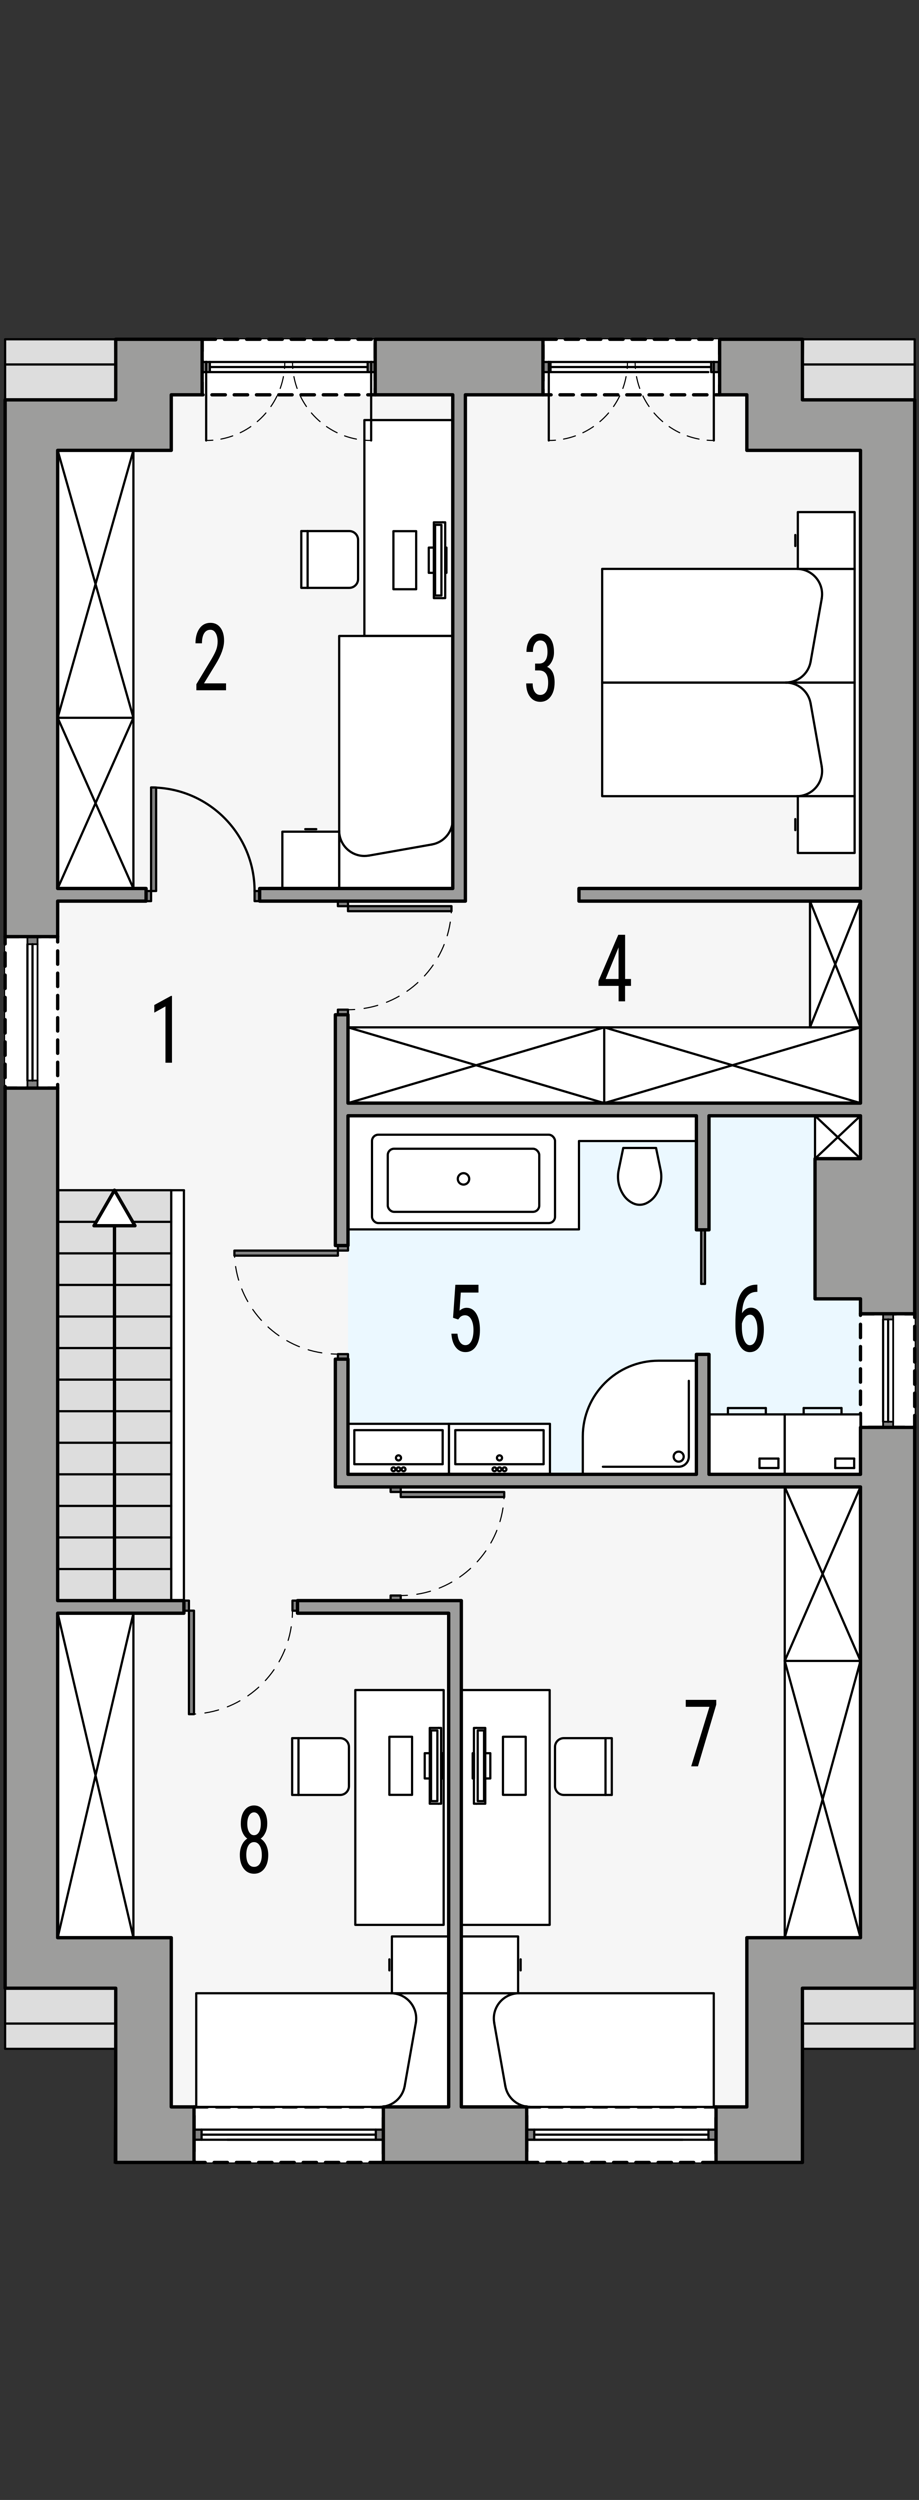 <?xml version="1.0" encoding="UTF-8"?><svg id="a" xmlns="http://www.w3.org/2000/svg" viewBox="0 0 206.38 561.26"><rect x="0" y="0" width="206.38" height="561.26" fill="#333333" stroke="none"/><g><rect x="1.15" y="76.17" width="204.26" height="383.81" fill="#ddd" stroke="#000" stroke-linecap="round" stroke-linejoin="round" stroke-width=".5"/><polygon points="180.2 89.77 180.33 76.17 162.4 76.17 43.79 76.17 25.9 76.17 25.99 89.77 1.15 89.87 1.15 446.37 25.99 446.37 25.77 485.49 180.2 485.49 180.2 446.37 205.41 446.37 205.41 89.78 180.2 89.77" fill="#f6f6f6" stroke="#000" stroke-miterlimit="10" stroke-width=".5"/><rect x="78.15" y="250.5" width="115.09" height="80.5" fill="#ebf8ff"/><rect x="12.95" y="267.22" width="25.51" height="92.13" fill="#ddd" stroke="#000" stroke-linecap="round" stroke-linejoin="round" stroke-width=".5"/><rect x="45.39" y="76.17" width="38.87" height="12.47" fill="#fff" stroke="#000" stroke-dasharray="0 0 3 2" stroke-linecap="round" stroke-linejoin="round" stroke-width=".75"/><rect x="121.93" y="76.17" width="39.68" height="12.47" fill="#fff" stroke="#000" stroke-dasharray="0 0 3 2" stroke-linecap="round" stroke-linejoin="round" stroke-width=".75"/><rect x="118.28" y="473.02" width="42.52" height="12.47" fill="#fff" stroke="#000" stroke-dasharray="0 0 3 2" stroke-linecap="round" stroke-linejoin="round" stroke-width=".75"/><rect x="43.57" y="473.02" width="42.52" height="12.47" fill="#fff" stroke="#000" stroke-dasharray="0 0 3 2" stroke-linecap="round" stroke-linejoin="round" stroke-width=".75"/><rect x="1.15" y="210.28" width="11.8" height="34.02" fill="#fff" stroke="#000" stroke-dasharray="0 0 3 2" stroke-linecap="round" stroke-linejoin="round" stroke-width=".75"/><rect x="193.24" y="294.95" width="12.17" height="25.51" fill="#fff" stroke="#000" stroke-dasharray="0 0 3 2" stroke-linecap="round" stroke-linejoin="round" stroke-width=".75"/><polygon points="156.39 250.5 130.02 250.5 129.36 250.5 78.15 250.5 78.15 276.01 130.02 276.01 130.02 256.17 156.39 256.17 156.39 250.5" fill="#fff" stroke="#000" stroke-linecap="round" stroke-linejoin="round" stroke-width=".5"/><rect x="12.95" y="362.18" width="17.01" height="72.85" fill="#fff" stroke="#000" stroke-linecap="round" stroke-linejoin="round" stroke-width=".5"/><rect x="176.23" y="333.83" width="17.01" height="101.2" fill="#fff" stroke="#000" stroke-linecap="round" stroke-linejoin="round" stroke-width=".5"/><rect x="183.03" y="250.5" width="10.2" height="9.64" fill="#fff" stroke="#000" stroke-linecap="round" stroke-linejoin="round" stroke-width=".5"/><rect x="78.15" y="230.65" width="115.09" height="17.01" fill="#fff" stroke="#000" stroke-linecap="round" stroke-linejoin="round" stroke-width=".5"/><rect x="181.9" y="202.31" width="11.34" height="28.35" fill="#fff" stroke="#000" stroke-linecap="round" stroke-linejoin="round" stroke-width=".5"/><rect x="12.95" y="101.11" width="17.01" height="98.36" fill="#fff" stroke="#000" stroke-linecap="round" stroke-linejoin="round" stroke-width=".5"/><rect x="38.46" y="267.22" width="2.83" height="92.13" fill="#fff"/><rect x="83.54" y="254.75" width="41.1" height="19.84" rx="1.42" ry="1.42" fill="none" stroke="#000" stroke-linecap="round" stroke-linejoin="round" stroke-width=".5"/><rect x="87.08" y="257.9" width="34.02" height="14.17" rx="1.42" ry="1.42" fill="none" stroke="#000" stroke-linecap="round" stroke-linejoin="round" stroke-width=".5"/><path d="m102.81,264.67c0-.7.57-1.28,1.28-1.28s1.28.57,1.28,1.28-.57,1.28-1.28,1.28-1.28-.57-1.28-1.28h0Z" fill="none" stroke="#000" stroke-linecap="round" stroke-linejoin="round" stroke-width=".5"/><rect x="79.79" y="379.43" width="19.84" height="52.72" fill="#fff" stroke="#000" stroke-linecap="round" stroke-linejoin="round" stroke-width=".5"/><rect x="103.6" y="379.43" width="19.84" height="52.72" fill="#fff" stroke="#000" stroke-linecap="round" stroke-linejoin="round" stroke-width=".5"/><rect x="81.83" y="94.31" width="19.84" height="48.47" fill="#fff" stroke="#000" stroke-linecap="round" stroke-linejoin="round" stroke-width=".5"/><polyline points="86.09 478.12 86.09 480.39 84.39 480.39 84.39 478.12 86.09 478.12" fill="#848484" stroke="#000" stroke-linecap="round" stroke-linejoin="round" stroke-width=".5"/><polyline points="45.27 478.12 45.27 480.39 43.57 480.39 43.57 478.12 45.27 478.12" fill="#848484" stroke="#000" stroke-linecap="round" stroke-linejoin="round" stroke-width=".5"/><line x1="84.39" y1="478.12" x2="45.27" y2="478.12" fill="#fff" stroke="#000" stroke-linecap="round" stroke-linejoin="round" stroke-width=".5"/><line x1="84.39" y1="479.25" x2="45.27" y2="479.25" fill="#fff" stroke="#000" stroke-linecap="round" stroke-linejoin="round" stroke-width=".5"/><line x1="84.39" y1="480.39" x2="45.27" y2="480.39" fill="#fff" stroke="#000" stroke-linecap="round" stroke-linejoin="round" stroke-width=".5"/><polyline points="84.26 81.27 84.26 83.54 82.56 83.54 82.56 81.27 84.26 81.27" fill="#848484" stroke="#000" stroke-linecap="round" stroke-linejoin="round" stroke-width=".5"/><polyline points="47.13 81.27 47.13 83.54 45.43 83.54 45.43 81.27 47.13 81.27" fill="#848484" stroke="#000" stroke-linecap="round" stroke-linejoin="round" stroke-width=".5"/><line x1="82.56" y1="81.27" x2="47.13" y2="81.27" fill="#fff" stroke="#000" stroke-linecap="round" stroke-linejoin="round" stroke-width=".5"/><line x1="82.56" y1="82.4" x2="47.13" y2="82.4" fill="#fff" stroke="#000" stroke-linecap="round" stroke-linejoin="round" stroke-width=".5"/><line x1="82.56" y1="83.54" x2="47.13" y2="83.54" fill="#fff" stroke="#000" stroke-linecap="round" stroke-linejoin="round" stroke-width=".5"/><polyline points="121.93 81.27 121.93 83.54 123.63 83.54 123.63 81.27 121.93 81.27" fill="#848484" stroke="#000" stroke-linecap="round" stroke-linejoin="round" stroke-width=".5"/><polyline points="159.7 81.27 159.7 83.54 161.4 83.54 161.4 81.27 159.7 81.27" fill="#848484" stroke="#000" stroke-linecap="round" stroke-linejoin="round" stroke-width=".5"/><line x1="123.63" y1="81.27" x2="159.7" y2="81.27" fill="#fff" stroke="#000" stroke-linecap="round" stroke-linejoin="round" stroke-width=".5"/><line x1="123.63" y1="82.4" x2="159.7" y2="82.4" fill="#fff" stroke="#000" stroke-linecap="round" stroke-linejoin="round" stroke-width=".5"/><line x1="123.63" y1="83.54" x2="159.06" y2="83.54" fill="#fff" stroke="#000" stroke-linecap="round" stroke-linejoin="round" stroke-width=".5"/><polyline points="135.23 153.24 135.23 178.75 191.92 178.75 191.92 153.24 135.23 153.24" fill="#fff" stroke="#000" stroke-linecap="round" stroke-linejoin="round" stroke-width=".5"/><line x1="182.04" y1="157.92" x2="184.54" y2="172.09" fill="#fff" stroke="#000" stroke-linecap="round" stroke-linejoin="round" stroke-width=".5"/><path d="m182.04,157.92c-.48-2.71-2.83-4.68-5.58-4.68" fill="#fff" stroke="#000" stroke-linecap="round" stroke-linejoin="round" stroke-width=".5"/><path d="m178.95,178.75c3.13,0,5.67-2.54,5.67-5.67,0-.33-.03-.66-.09-.98" fill="#fff" stroke="#000" stroke-linecap="round" stroke-linejoin="round" stroke-width=".5"/><line x1="178.6" y1="186.37" x2="178.6" y2="183.89" fill="#fff" stroke="#000" stroke-linecap="round" stroke-linejoin="round" stroke-width=".5"/><polyline points="179.17 178.75 191.92 178.75 191.92 191.5 179.17 191.5 179.17 178.75" fill="#fff" stroke="#000" stroke-linecap="round" stroke-linejoin="round" stroke-width=".5"/><polyline points="135.23 153.24 135.23 127.72 191.92 127.72 191.92 153.24 135.23 153.24" fill="#fff" stroke="#000" stroke-linecap="round" stroke-linejoin="round" stroke-width=".5"/><line x1="182.04" y1="148.55" x2="184.54" y2="134.38" fill="#fff" stroke="#000" stroke-linecap="round" stroke-linejoin="round" stroke-width=".5"/><path d="m182.04,148.55c-.48,2.71-2.83,4.68-5.58,4.68" fill="#fff" stroke="#000" stroke-linecap="round" stroke-linejoin="round" stroke-width=".5"/><path d="m178.95,127.72c.33,0,.66.03.98.09,3.08.54,5.14,3.48,4.6,6.57" fill="#fff" stroke="#000" stroke-linecap="round" stroke-linejoin="round" stroke-width=".5"/><line x1="178.6" y1="120.11" x2="178.6" y2="122.59" fill="#fff" stroke="#000" stroke-linecap="round" stroke-linejoin="round" stroke-width=".5"/><polyline points="179.17 127.72 191.92 127.72 191.92 114.97 179.17 114.97 179.17 127.72" fill="#fff" stroke="#000" stroke-linecap="round" stroke-linejoin="round" stroke-width=".5"/><path d="m156.39,331v-25.51h-8.5c-9.39,0-17.01,7.61-17.01,17.01v8.5h25.51Z" fill="#fff" stroke="#000" stroke-linecap="round" stroke-linejoin="round" stroke-width=".5"/><path d="m154.69,310.01v17.02c0,1.25-1.02,2.27-2.27,2.27h-17.02" fill="#fff" stroke="#000" stroke-linecap="round" stroke-linejoin="round" stroke-width=".5"/><path d="m151.28,327.03c0-.63.51-1.13,1.13-1.13s1.13.51,1.13,1.13-.51,1.13-1.13,1.13-1.13-.51-1.13-1.13h0Z" fill="#fff" stroke="#000" stroke-linecap="round" stroke-linejoin="round" stroke-width=".5"/><path d="m147.33,257.73l1.02,4.93c.42,2.01-.01,4.1-1.19,5.78-.53.75-1.25,1.34-2.08,1.73-.91.42-1.96.42-2.87,0-.83-.39-1.55-.98-2.08-1.73-1.18-1.68-1.61-3.77-1.19-5.78l1.02-4.93h7.37" fill="#fff" stroke="#000" stroke-linecap="round" stroke-linejoin="round" stroke-width=".5"/><polyline points="78.15 331 78.15 319.66 100.83 319.66 100.83 331 78.15 331" fill="#fff" stroke="#000" stroke-linecap="round" stroke-linejoin="round" stroke-width=".5"/><rect x="79.57" y="321.08" width="19.84" height="7.65" fill="#fff" stroke="#000" stroke-linecap="round" stroke-linejoin="round" stroke-width=".5"/><path d="m88.92,327.31c0-.31.25-.57.57-.57s.57.25.57.57-.25.57-.57.57-.57-.25-.57-.57h0Z" fill="#fff" stroke="#000" stroke-linecap="round" stroke-linejoin="round" stroke-width=".5"/><path d="m89.06,329.87c0-.23.19-.43.43-.43s.43.19.43.43-.19.43-.43.43-.43-.19-.43-.43h0Z" fill="#fff" stroke="#000" stroke-linecap="round" stroke-linejoin="round" stroke-width=".5"/><path d="m90.2,329.87c0-.23.19-.43.43-.43s.43.19.43.43-.19.43-.43.43-.43-.19-.43-.43h0Z" fill="#fff" stroke="#000" stroke-linecap="round" stroke-linejoin="round" stroke-width=".5"/><path d="m87.93,329.87c0-.23.19-.43.43-.43s.43.19.43.43-.19.43-.43.43-.43-.19-.43-.43h0Z" fill="#fff" stroke="#000" stroke-linecap="round" stroke-linejoin="round" stroke-width=".5"/><polyline points="100.83 331 100.83 319.66 123.5 319.66 123.5 331 100.83 331" fill="#fff" stroke="#000" stroke-linecap="round" stroke-linejoin="round" stroke-width=".5"/><rect x="102.24" y="321.08" width="19.84" height="7.65" fill="#fff" stroke="#000" stroke-linecap="round" stroke-linejoin="round" stroke-width=".5"/><path d="m111.6,327.31c0-.31.25-.57.57-.57s.57.25.57.57-.25.57-.57.57-.57-.25-.57-.57h0Z" fill="#fff" stroke="#000" stroke-linecap="round" stroke-linejoin="round" stroke-width=".5"/><path d="m111.74,329.87c0-.23.19-.43.43-.43s.43.19.43.43-.19.43-.43.43-.43-.19-.43-.43h0Z" fill="#fff" stroke="#000" stroke-linecap="round" stroke-linejoin="round" stroke-width=".5"/><path d="m112.87,329.87c0-.23.19-.43.43-.43s.43.19.43.43-.19.43-.43.43-.43-.19-.43-.43h0Z" fill="#fff" stroke="#000" stroke-linecap="round" stroke-linejoin="round" stroke-width=".5"/><path d="m110.61,329.87c0-.23.19-.43.43-.43s.43.19.43.43-.19.43-.43.43-.43-.19-.43-.43h0Z" fill="#fff" stroke="#000" stroke-linecap="round" stroke-linejoin="round" stroke-width=".5"/><line x1="163.47" y1="316.12" x2="171.98" y2="316.12" fill="#fff" stroke="#000" stroke-linecap="round" stroke-linejoin="round" stroke-width=".5"/><line x1="163.47" y1="317.54" x2="163.47" y2="316.12" fill="#fff" stroke="#000" stroke-linecap="round" stroke-linejoin="round" stroke-width=".5"/><line x1="171.98" y1="316.12" x2="171.98" y2="317.54" fill="#fff" stroke="#000" stroke-linecap="round" stroke-linejoin="round" stroke-width=".5"/><rect x="159.22" y="317.54" width="17.01" height="13.46" fill="#fff" stroke="#000" stroke-linecap="round" stroke-linejoin="round" stroke-width=".5"/><line x1="170.56" y1="327.46" x2="174.81" y2="327.46" fill="#fff" stroke="#000" stroke-linecap="round" stroke-linejoin="round" stroke-width=".5"/><line x1="170.56" y1="329.58" x2="170.56" y2="327.46" fill="#fff" stroke="#000" stroke-linecap="round" stroke-linejoin="round" stroke-width=".5"/><line x1="174.81" y1="327.46" x2="174.81" y2="329.58" fill="#fff" stroke="#000" stroke-linecap="round" stroke-linejoin="round" stroke-width=".5"/><line x1="174.81" y1="329.58" x2="170.56" y2="329.58" fill="#fff" stroke="#000" stroke-linecap="round" stroke-linejoin="round" stroke-width=".5"/><line x1="180.48" y1="316.12" x2="188.98" y2="316.12" fill="#fff" stroke="#000" stroke-linecap="round" stroke-linejoin="round" stroke-width=".5"/><line x1="180.48" y1="317.54" x2="180.48" y2="316.12" fill="#fff" stroke="#000" stroke-linecap="round" stroke-linejoin="round" stroke-width=".5"/><line x1="188.98" y1="316.12" x2="188.98" y2="317.54" fill="#fff" stroke="#000" stroke-linecap="round" stroke-linejoin="round" stroke-width=".5"/><rect x="176.23" y="317.54" width="17.01" height="13.46" fill="#fff" stroke="#000" stroke-linecap="round" stroke-linejoin="round" stroke-width=".5"/><line x1="187.57" y1="327.46" x2="191.82" y2="327.46" fill="#fff" stroke="#000" stroke-linecap="round" stroke-linejoin="round" stroke-width=".5"/><line x1="187.57" y1="329.58" x2="187.57" y2="327.46" fill="#fff" stroke="#000" stroke-linecap="round" stroke-linejoin="round" stroke-width=".5"/><line x1="191.82" y1="327.46" x2="191.82" y2="329.58" fill="#fff" stroke="#000" stroke-linecap="round" stroke-linejoin="round" stroke-width=".5"/><line x1="191.82" y1="329.58" x2="187.57" y2="329.58" fill="#fff" stroke="#000" stroke-linecap="round" stroke-linejoin="round" stroke-width=".5"/><polyline points="160.29 473.02 160.29 447.5 103.6 447.5 103.6 473.02 160.29 473.02" fill="#fff" stroke="#000" stroke-linecap="round" stroke-linejoin="round" stroke-width=".5"/><line x1="113.48" y1="468.33" x2="110.98" y2="454.16" fill="#fff" stroke="#000" stroke-linecap="round" stroke-linejoin="round" stroke-width=".5"/><path d="m113.48,468.33c.48,2.71,2.83,4.68,5.58,4.68" fill="#fff" stroke="#000" stroke-linecap="round" stroke-linejoin="round" stroke-width=".5"/><path d="m116.57,447.5c-3.13,0-5.67,2.54-5.67,5.67,0,.33.03.66.09.98" fill="#fff" stroke="#000" stroke-linecap="round" stroke-linejoin="round" stroke-width=".5"/><line x1="116.92" y1="439.89" x2="116.92" y2="442.37" fill="#fff" stroke="#000" stroke-linecap="round" stroke-linejoin="round" stroke-width=".5"/><polyline points="116.35 447.5 103.6 447.5 103.6 434.75 116.35 434.75 116.35 447.5" fill="#fff" stroke="#000" stroke-linecap="round" stroke-linejoin="round" stroke-width=".5"/><path d="m65.61,402.98h10.77c1.1,0,1.98-.89,1.98-1.98v-8.79c0-1.1-.89-1.98-1.98-1.98h-10.77v12.76" fill="#fff" stroke="#000" stroke-linecap="round" stroke-linejoin="round" stroke-width=".5"/><line x1="67.03" y1="402.98" x2="67.03" y2="390.22" fill="#fff" stroke="#000" stroke-linecap="round" stroke-linejoin="round" stroke-width=".5"/><line x1="98.5" y1="404.95" x2="98.5" y2="387.94" fill="#fff" stroke="#000" stroke-linecap="round" stroke-linejoin="round" stroke-width=".5"/><rect x="96.51" y="387.94" width="2.55" height="17.01" fill="#fff" stroke="#000" stroke-linecap="round" stroke-linejoin="round" stroke-width=".5"/><rect x="96.8" y="388.5" width="1.42" height="15.87" fill="#fff" stroke="#000" stroke-linecap="round" stroke-linejoin="round" stroke-width=".5"/><rect x="95.38" y="393.61" width="1.13" height="5.67" fill="#fff" stroke="#000" stroke-linecap="round" stroke-linejoin="round" stroke-width=".5"/><polyline points="92.54 389.92 92.54 402.96 87.44 402.96 87.44 389.92 92.54 389.92" fill="#fff" stroke="#000" stroke-linecap="round" stroke-linejoin="round" stroke-width=".5"/><rect x="99.06" y="393.61" width=".28" height="5.67" fill="#fff" stroke="#000" stroke-linecap="round" stroke-linejoin="round" stroke-width=".5"/><polyline points="44.07 473.02 44.07 447.5 100.76 447.5 100.76 473.02 44.07 473.02" fill="#fff" stroke="#000" stroke-linecap="round" stroke-linejoin="round" stroke-width=".5"/><line x1="90.88" y1="468.33" x2="93.38" y2="454.16" fill="#fff" stroke="#000" stroke-linecap="round" stroke-linejoin="round" stroke-width=".5"/><path d="m90.88,468.33c-.48,2.71-2.83,4.68-5.58,4.68" fill="#fff" stroke="#000" stroke-linecap="round" stroke-linejoin="round" stroke-width=".5"/><path d="m87.8,447.5c.33,0,.66.03.98.09,3.08.54,5.14,3.48,4.6,6.57" fill="#fff" stroke="#000" stroke-linecap="round" stroke-linejoin="round" stroke-width=".5"/><line x1="87.44" y1="439.89" x2="87.44" y2="442.37" fill="#fff" stroke="#000" stroke-linecap="round" stroke-linejoin="round" stroke-width=".5"/><polyline points="88.01 447.5 100.76 447.5 100.76 434.75 88.01 434.75 88.01 447.5" fill="#fff" stroke="#000" stroke-linecap="round" stroke-linejoin="round" stroke-width=".5"/><path d="m137.39,402.98h-10.77c-1.1,0-1.98-.89-1.98-1.98v-8.79c0-1.1.89-1.98,1.98-1.98h10.77v12.76" fill="#fff" stroke="#000" stroke-linecap="round" stroke-linejoin="round" stroke-width=".5"/><line x1="135.98" y1="402.98" x2="135.98" y2="390.22" fill="#fff" stroke="#000" stroke-linecap="round" stroke-linejoin="round" stroke-width=".5"/><line x1="107" y1="404.95" x2="107" y2="387.94" fill="#fff" stroke="#000" stroke-linecap="round" stroke-linejoin="round" stroke-width=".5"/><rect x="106.43" y="387.94" width="2.55" height="17.01" fill="#fff" stroke="#000" stroke-linecap="round" stroke-linejoin="round" stroke-width=".5"/><rect x="107.28" y="388.5" width="1.42" height="15.87" fill="#fff" stroke="#000" stroke-linecap="round" stroke-linejoin="round" stroke-width=".5"/><rect x="108.98" y="393.61" width="1.13" height="5.67" fill="#fff" stroke="#000" stroke-linecap="round" stroke-linejoin="round" stroke-width=".5"/><polyline points="112.95 389.92 112.95 402.96 118.06 402.96 118.06 389.92 112.95 389.92" fill="#fff" stroke="#000" stroke-linecap="round" stroke-linejoin="round" stroke-width=".5"/><rect x="106.15" y="393.61" width=".28" height="5.67" fill="#fff" stroke="#000" stroke-linecap="round" stroke-linejoin="round" stroke-width=".5"/><path d="m67.66,119.23h10.77c1.1,0,1.98.89,1.98,1.98v8.79c0,1.1-.89,1.98-1.98,1.98h-10.77v-12.76" fill="#fff" stroke="#000" stroke-linecap="round" stroke-linejoin="round" stroke-width=".5"/><line x1="69.08" y1="119.23" x2="69.08" y2="131.99" fill="#fff" stroke="#000" stroke-linecap="round" stroke-linejoin="round" stroke-width=".5"/><line x1="99.41" y1="117.27" x2="99.41" y2="134.28" fill="#fff" stroke="#000" stroke-linecap="round" stroke-linejoin="round" stroke-width=".5"/><rect x="97.43" y="117.27" width="2.55" height="17.01" fill="#fff" stroke="#000" stroke-linecap="round" stroke-linejoin="round" stroke-width=".5"/><rect x="97.71" y="117.83" width="1.42" height="15.87" fill="#fff" stroke="#000" stroke-linecap="round" stroke-linejoin="round" stroke-width=".5"/><rect x="96.29" y="122.94" width="1.13" height="5.67" fill="#fff" stroke="#000" stroke-linecap="round" stroke-linejoin="round" stroke-width=".5"/><polyline points="93.46 132.29 93.46 119.25 88.35 119.25 88.35 132.29 93.46 132.29" fill="#fff" stroke="#000" stroke-linecap="round" stroke-linejoin="round" stroke-width=".5"/><rect x="99.98" y="122.94" width=".28" height="5.67" fill="#fff" stroke="#000" stroke-linecap="round" stroke-linejoin="round" stroke-width=".5"/><polyline points="101.68 142.78 76.17 142.78 76.17 199.47 101.68 199.47 101.68 142.78" fill="#fff" stroke="#000" stroke-linecap="round" stroke-linejoin="round" stroke-width=".5"/><line x1="96.99" y1="189.59" x2="82.82" y2="192.09" fill="#fff" stroke="#000" stroke-linecap="round" stroke-linejoin="round" stroke-width=".5"/><path d="m96.99,189.59c2.71-.48,4.68-2.83,4.68-5.58" fill="#fff" stroke="#000" stroke-linecap="round" stroke-linejoin="round" stroke-width=".5"/><path d="m76.17,186.5c0,3.13,2.54,5.67,5.67,5.67.33,0,.66-.03.98-.09" fill="#fff" stroke="#000" stroke-linecap="round" stroke-linejoin="round" stroke-width=".5"/><line x1="68.55" y1="186.15" x2="71.03" y2="186.15" fill="#fff" stroke="#000" stroke-linecap="round" stroke-linejoin="round" stroke-width=".5"/><polyline points="76.17 186.72 76.17 199.47 63.41 199.47 63.41 186.72 76.17 186.72" fill="#fff" stroke="#000" stroke-linecap="round" stroke-linejoin="round" stroke-width=".5"/><g><path d="m42.43,384.86c.5,0,1-.02,1.5-.05" fill="none" stroke="#000" stroke-linecap="round" stroke-linejoin="round" stroke-width=".25"/><path d="m46.02,384.58c10.31-1.59,18.39-9.97,19.52-20.42" fill="none" stroke="#000" stroke-dasharray="0 0 3.14 2.09" stroke-linecap="round" stroke-linejoin="round" stroke-width=".25"/><path d="m65.63,363.11c.03-.5.05-1,.05-1.5" fill="none" stroke="#000" stroke-linecap="round" stroke-linejoin="round" stroke-width=".25"/></g><rect x="41.3" y="359.35" width="1.13" height="2.27" fill="#848484" stroke="#000" stroke-linecap="round" stroke-linejoin="round" stroke-width=".5"/><rect x="65.68" y="359.35" width="1.13" height="2.27" fill="#848484" stroke="#000" stroke-linecap="round" stroke-linejoin="round" stroke-width=".5"/><rect x="42.43" y="361.61" width="1.13" height="23.24" fill="#848484" stroke="#000" stroke-linecap="round" stroke-linejoin="round" stroke-width=".5"/><g><path d="m113.23,334.97c0,.5-.02,1-.05,1.5" fill="none" stroke="#000" stroke-linecap="round" stroke-linejoin="round" stroke-width=".25"/><path d="m112.96,338.55c-1.59,10.31-9.97,18.39-20.42,19.52" fill="none" stroke="#000" stroke-dasharray="0 0 3.14 2.09" stroke-linecap="round" stroke-linejoin="round" stroke-width=".25"/><path d="m91.49,358.16c-.5.03-1,.05-1.5.05" fill="none" stroke="#000" stroke-linecap="round" stroke-linejoin="round" stroke-width=".25"/></g><rect x="87.72" y="333.83" width="2.27" height="1.13" fill="#848484" stroke="#000" stroke-linecap="round" stroke-linejoin="round" stroke-width=".5"/><rect x="87.72" y="358.21" width="2.27" height="1.13" fill="#848484" stroke="#000" stroke-linecap="round" stroke-linejoin="round" stroke-width=".5"/><rect x="89.99" y="334.97" width="23.24" height="1.13" fill="#848484" stroke="#000" stroke-linecap="round" stroke-linejoin="round" stroke-width=".5"/><g><path d="m101.39,203.44c0,.5-.02,1-.05,1.5" fill="none" stroke="#000" stroke-linecap="round" stroke-linejoin="round" stroke-width=".25"/><path d="m101.12,207.02c-1.59,10.31-9.97,18.39-20.42,19.52" fill="none" stroke="#000" stroke-dasharray="0 0 3.14 2.09" stroke-linecap="round" stroke-linejoin="round" stroke-width=".25"/><path d="m79.65,226.64c-.5.03-1,.05-1.5.05" fill="none" stroke="#000" stroke-linecap="round" stroke-linejoin="round" stroke-width=".25"/></g><rect x="75.88" y="202.31" width="2.27" height="1.13" fill="#848484" stroke="#000" stroke-linecap="round" stroke-linejoin="round" stroke-width=".5"/><rect x="75.88" y="226.68" width="2.27" height="1.13" fill="#848484" stroke="#000" stroke-linecap="round" stroke-linejoin="round" stroke-width=".5"/><rect x="78.15" y="203.44" width="23.24" height="1.13" fill="#848484" stroke="#000" stroke-linecap="round" stroke-linejoin="round" stroke-width=".5"/><g><path d="m52.64,280.77c0,.5.02,1,.05,1.5" fill="none" stroke="#000" stroke-linecap="round" stroke-linejoin="round" stroke-width=".25"/><path d="m52.91,284.35c1.6,10.31,9.97,18.39,20.42,19.52" fill="none" stroke="#000" stroke-dasharray="0 0 3.14 2.09" stroke-linecap="round" stroke-linejoin="round" stroke-width=".25"/><path d="m74.38,303.96c.5.03,1,.05,1.5.05" fill="none" stroke="#000" stroke-linecap="round" stroke-linejoin="round" stroke-width=".25"/></g><rect x="75.88" y="279.63" width="2.27" height="1.13" fill="#848484" stroke="#000" stroke-linecap="round" stroke-linejoin="round" stroke-width=".5"/><rect x="75.88" y="304.01" width="2.27" height="1.13" fill="#848484" stroke="#000" stroke-linecap="round" stroke-linejoin="round" stroke-width=".5"/><rect x="52.64" y="280.77" width="23.24" height="1.13" fill="#848484" stroke="#000" stroke-linecap="round" stroke-linejoin="round" stroke-width=".5"/><path d="m33.93,176.8c12.84,0,23.24,10.41,23.24,23.24" fill="none" stroke="#000" stroke-linecap="round" stroke-linejoin="round" stroke-width=".5"/><rect x="32.8" y="200.04" width="1.13" height="2.27" fill="#848484" stroke="#000" stroke-linecap="round" stroke-linejoin="round" stroke-width=".5"/><rect x="57.17" y="200.04" width="1.13" height="2.27" fill="#848484" stroke="#000" stroke-linecap="round" stroke-linejoin="round" stroke-width=".5"/><rect x="33.93" y="176.8" width="1.13" height="23.24" fill="#848484" stroke="#000" stroke-linecap="round" stroke-linejoin="round" stroke-width=".5"/><line x1="83.35" y1="81.23" x2="83.35" y2="98.89" fill="#fff" stroke="#000" stroke-linecap="round" stroke-linejoin="round" stroke-width=".5"/><line x1="84.22" y1="81.23" x2="84.22" y2="81.23" fill="#fff" stroke="#000" stroke-linecap="round" stroke-linejoin="round" stroke-width=".5"/><g><path d="m83.35,98.89c-.5,0-1-.02-1.5-.06" fill="none" stroke="#000" stroke-linecap="round" stroke-linejoin="round" stroke-width=".25"/><path d="m80.04,98.58c-7.4-1.4-13.16-7.42-14.19-14.94" fill="none" stroke="#000" stroke-dasharray="0 0 2.75 1.83" stroke-linecap="round" stroke-linejoin="round" stroke-width=".25"/><path d="m65.75,82.73c-.04-.49-.06-.99-.06-1.5" fill="none" stroke="#000" stroke-linecap="round" stroke-linejoin="round" stroke-width=".25"/></g><line x1="46.3" y1="81.23" x2="46.3" y2="98.89" fill="#fff" stroke="#000" stroke-linecap="round" stroke-linejoin="round" stroke-width=".5"/><line x1="45.44" y1="81.23" x2="45.44" y2="81.23" fill="#fff" stroke="#000" stroke-linecap="round" stroke-linejoin="round" stroke-width=".5"/><g><path d="m46.3,98.89c.5,0,1-.02,1.5-.06" fill="none" stroke="#000" stroke-linecap="round" stroke-linejoin="round" stroke-width=".25"/><path d="m49.61,98.58c7.4-1.4,13.16-7.42,14.19-14.94" fill="none" stroke="#000" stroke-dasharray="0 0 2.75 1.83" stroke-linecap="round" stroke-linejoin="round" stroke-width=".25"/><path d="m63.9,82.73c.04-.49.06-.99.06-1.5" fill="none" stroke="#000" stroke-linecap="round" stroke-linejoin="round" stroke-width=".25"/></g><line x1="160.3" y1="81.23" x2="160.3" y2="98.89" fill="#fff" stroke="#000" stroke-linecap="round" stroke-linejoin="round" stroke-width=".5"/><g><path d="m160.3,98.89c-.5,0-1.01-.02-1.5-.06" fill="none" stroke="#000" stroke-linecap="round" stroke-linejoin="round" stroke-width=".25"/><path d="m156.98,98.58c-7.4-1.4-13.16-7.42-14.19-14.94" fill="none" stroke="#000" stroke-dasharray="0 0 2.75 1.83" stroke-linecap="round" stroke-linejoin="round" stroke-width=".25"/><path d="m142.69,82.73c-.04-.49-.06-.99-.06-1.5" fill="none" stroke="#000" stroke-linecap="round" stroke-linejoin="round" stroke-width=".25"/></g><line x1="123.24" y1="81.23" x2="123.24" y2="98.89" fill="#fff" stroke="#000" stroke-linecap="round" stroke-linejoin="round" stroke-width=".5"/><g><path d="m123.24,98.89c.5,0,1-.02,1.5-.06" fill="none" stroke="#000" stroke-linecap="round" stroke-linejoin="round" stroke-width=".25"/><path d="m126.56,98.58c7.4-1.4,13.16-7.42,14.19-14.94" fill="none" stroke="#000" stroke-dasharray="0 0 2.75 1.83" stroke-linecap="round" stroke-linejoin="round" stroke-width=".25"/><path d="m140.85,82.73c.04-.49.06-.99.06-1.5" fill="none" stroke="#000" stroke-linecap="round" stroke-linejoin="round" stroke-width=".25"/></g><polyline points="118.28 478.12 118.28 480.39 119.98 480.39 119.98 478.12 118.28 478.12" fill="#848484" stroke="#000" stroke-linecap="round" stroke-linejoin="round" stroke-width=".5"/><polyline points="159.1 478.12 159.1 480.39 160.8 480.39 160.8 478.12 159.1 478.12" fill="#848484" stroke="#000" stroke-linecap="round" stroke-linejoin="round" stroke-width=".5"/><line x1="119.98" y1="478.12" x2="159.1" y2="478.12" fill="#fff" stroke="#000" stroke-linecap="round" stroke-linejoin="round" stroke-width=".5"/><line x1="119.98" y1="479.25" x2="159.1" y2="479.25" fill="#fff" stroke="#000" stroke-linecap="round" stroke-linejoin="round" stroke-width=".5"/><line x1="119.98" y1="480.39" x2="159.1" y2="480.39" fill="#fff" stroke="#000" stroke-linecap="round" stroke-linejoin="round" stroke-width=".5"/><line x1="38.46" y1="359.35" x2="38.46" y2="267.22" fill="none" stroke="#000" stroke-linecap="round" stroke-linejoin="round" stroke-width=".5"/><line x1="41.3" y1="359.35" x2="41.3" y2="267.22" fill="none" stroke="#000" stroke-linecap="round" stroke-linejoin="round" stroke-width=".5"/><line x1="41.3" y1="267.22" x2="12.95" y2="267.22" fill="none" stroke="#000" stroke-linecap="round" stroke-linejoin="round" stroke-width=".5"/><line x1="38.46" y1="274.31" x2="12.95" y2="274.31" fill="none" stroke="#000" stroke-linecap="round" stroke-linejoin="round" stroke-width=".5"/><line x1="38.46" y1="281.39" x2="12.95" y2="281.39" fill="none" stroke="#000" stroke-linecap="round" stroke-linejoin="round" stroke-width=".5"/><line x1="38.46" y1="288.48" x2="12.95" y2="288.48" fill="none" stroke="#000" stroke-linecap="round" stroke-linejoin="round" stroke-width=".5"/><line x1="38.46" y1="295.57" x2="12.95" y2="295.57" fill="none" stroke="#000" stroke-linecap="round" stroke-linejoin="round" stroke-width=".5"/><line x1="38.46" y1="302.65" x2="12.95" y2="302.65" fill="none" stroke="#000" stroke-linecap="round" stroke-linejoin="round" stroke-width=".5"/><line x1="38.46" y1="309.74" x2="12.95" y2="309.74" fill="none" stroke="#000" stroke-linecap="round" stroke-linejoin="round" stroke-width=".5"/><line x1="38.46" y1="316.83" x2="12.95" y2="316.83" fill="none" stroke="#000" stroke-linecap="round" stroke-linejoin="round" stroke-width=".5"/><line x1="38.46" y1="323.91" x2="12.95" y2="323.91" fill="none" stroke="#000" stroke-linecap="round" stroke-linejoin="round" stroke-width=".5"/><line x1="38.46" y1="331" x2="12.95" y2="331" fill="none" stroke="#000" stroke-linecap="round" stroke-linejoin="round" stroke-width=".5"/><line x1="38.46" y1="338.09" x2="12.95" y2="338.09" fill="none" stroke="#000" stroke-linecap="round" stroke-linejoin="round" stroke-width=".5"/><line x1="38.46" y1="345.17" x2="12.95" y2="345.17" fill="none" stroke="#000" stroke-linecap="round" stroke-linejoin="round" stroke-width=".5"/><line x1="38.46" y1="352.26" x2="12.95" y2="352.26" fill="none" stroke="#000" stroke-linecap="round" stroke-linejoin="round" stroke-width=".5"/><line x1="25.71" y1="267.22" x2="25.71" y2="359.35" fill="none" stroke="#000" stroke-linecap="round" stroke-linejoin="round" stroke-width=".75"/><line x1="78.15" y1="230.65" x2="135.69" y2="247.66" fill="none" stroke="#000" stroke-linecap="round" stroke-linejoin="round" stroke-width=".5"/><line x1="135.69" y1="230.65" x2="78.15" y2="247.66" fill="none" stroke="#000" stroke-linecap="round" stroke-linejoin="round" stroke-width=".5"/><line x1="12.95" y1="362.18" x2="29.96" y2="435.03" fill="none" stroke="#000" stroke-linecap="round" stroke-linejoin="round" stroke-width=".5"/><line x1="29.96" y1="362.18" x2="12.95" y2="435.03" fill="none" stroke="#000" stroke-linecap="round" stroke-linejoin="round" stroke-width=".5"/><line x1="12.95" y1="101.11" x2="29.96" y2="161.15" fill="none" stroke="#000" stroke-linecap="round" stroke-linejoin="round" stroke-width=".5"/><line x1="29.96" y1="101.11" x2="12.95" y2="161.15" fill="none" stroke="#000" stroke-linecap="round" stroke-linejoin="round" stroke-width=".5"/><line x1="12.95" y1="199.47" x2="29.96" y2="161.15" fill="none" stroke="#000" stroke-linecap="round" stroke-linejoin="round" stroke-width=".5"/><line x1="29.96" y1="199.47" x2="12.95" y2="161.15" fill="none" stroke="#000" stroke-linecap="round" stroke-linejoin="round" stroke-width=".5"/><line x1="12.95" y1="161.15" x2="29.96" y2="161.15" fill="none" stroke="#000" stroke-linecap="round" stroke-linejoin="round" stroke-width=".5"/><line x1="193.24" y1="333.83" x2="176.23" y2="372.89" fill="none" stroke="#000" stroke-linecap="round" stroke-linejoin="round" stroke-width=".5"/><line x1="176.23" y1="333.83" x2="193.24" y2="372.89" fill="none" stroke="#000" stroke-linecap="round" stroke-linejoin="round" stroke-width=".5"/><line x1="193.24" y1="435.03" x2="176.23" y2="372.89" fill="none" stroke="#000" stroke-linecap="round" stroke-linejoin="round" stroke-width=".5"/><line x1="176.23" y1="435.03" x2="193.24" y2="372.89" fill="none" stroke="#000" stroke-linecap="round" stroke-linejoin="round" stroke-width=".5"/><line x1="193.24" y1="372.89" x2="176.23" y2="372.89" fill="none" stroke="#000" stroke-linecap="round" stroke-linejoin="round" stroke-width=".5"/><line x1="135.69" y1="247.66" x2="135.69" y2="230.65" fill="none" stroke="#000" stroke-linecap="round" stroke-linejoin="round" stroke-width=".5"/><line x1="135.69" y1="230.65" x2="193.24" y2="247.66" fill="none" stroke="#000" stroke-linecap="round" stroke-linejoin="round" stroke-width=".5"/><line x1="193.24" y1="230.65" x2="135.69" y2="247.66" fill="none" stroke="#000" stroke-linecap="round" stroke-linejoin="round" stroke-width=".5"/><line x1="181.9" y1="230.65" x2="193.24" y2="202.31" fill="none" stroke="#000" stroke-linecap="round" stroke-linejoin="round" stroke-width=".5"/><line x1="193.24" y1="230.65" x2="181.9" y2="202.31" fill="none" stroke="#000" stroke-linecap="round" stroke-linejoin="round" stroke-width=".5"/><line x1="183.03" y1="260.13" x2="193.24" y2="250.5" fill="none" stroke="#000" stroke-linecap="round" stroke-linejoin="round" stroke-width=".5"/><line x1="193.24" y1="260.13" x2="183.03" y2="250.5" fill="none" stroke="#000" stroke-linecap="round" stroke-linejoin="round" stroke-width=".5"/><rect x="157.46" y="267.07" width=".87" height="21.18" fill="#848484" stroke="#000" stroke-linecap="round" stroke-linejoin="round" stroke-width=".5"/><line x1="51.06" y1="480.39" x2="86.09" y2="480.39" fill="none" stroke="#000" stroke-linecap="round" stroke-linejoin="round" stroke-width=".5"/><line x1="1.15" y1="81.83" x2="25.99" y2="81.83" fill="none" stroke="#000" stroke-linecap="round" stroke-linejoin="round" stroke-width=".5"/><line x1="25.99" y1="76.17" x2="25.99" y2="76.17" fill="none" stroke="#000" stroke-linecap="round" stroke-linejoin="round" stroke-width=".5"/><line x1="25.99" y1="476.98" x2="25.99" y2="459.98" fill="none" stroke="#000" stroke-linecap="round" stroke-linejoin="round" stroke-width=".5"/><line x1="205.41" y1="454.31" x2="180.2" y2="454.31" fill="none" stroke="#000" stroke-linecap="round" stroke-linejoin="round" stroke-width=".5"/><line x1="180.2" y1="459.98" x2="180.2" y2="459.98" fill="none" stroke="#000" stroke-linecap="round" stroke-linejoin="round" stroke-width=".5"/><line x1="153.3" y1="480.39" x2="118.28" y2="480.39" fill="none" stroke="#000" stroke-linecap="round" stroke-linejoin="round" stroke-width=".5"/><line x1="205.41" y1="81.83" x2="180.2" y2="81.83" fill="none" stroke="#000" stroke-linecap="round" stroke-linejoin="round" stroke-width=".5"/><line x1="180.2" y1="76.17" x2="180.2" y2="76.17" fill="none" stroke="#000" stroke-linecap="round" stroke-linejoin="round" stroke-width=".5"/><line x1="1.15" y1="454.31" x2="25.99" y2="454.31" fill="none" stroke="#000" stroke-linecap="round" stroke-linejoin="round" stroke-width=".5"/><polygon points="25.71 267.22 21.11 275.19 30.31 275.19 25.71 267.22" fill="#fff" stroke="#000" stroke-linecap="round" stroke-linejoin="round" stroke-width=".75"/><polyline points="8.43 244.29 6.16 244.29 6.16 242.59 8.43 242.59 8.43 244.29" fill="#838383" stroke="#000" stroke-linecap="round" stroke-linejoin="round" stroke-width=".4"/><polyline points="8.43 211.98 6.16 211.98 6.16 210.28 8.43 210.28 8.43 211.98" fill="#838383" stroke="#000" stroke-linecap="round" stroke-linejoin="round" stroke-width=".4"/><line x1="8.43" y1="242.59" x2="8.43" y2="211.98" fill="#838383" stroke="#000" stroke-linecap="round" stroke-linejoin="round" stroke-width=".4"/><line x1="7.3" y1="242.59" x2="7.3" y2="211.98" fill="none" stroke="#000" stroke-linecap="round" stroke-linejoin="round" stroke-width=".5"/><line x1="6.16" y1="242.59" x2="6.16" y2="211.98" fill="none" stroke="#000" stroke-linecap="round" stroke-linejoin="round" stroke-width=".5"/><polyline points="200.58 320.46 198.32 320.46 198.32 319.19 200.58 319.19 200.58 320.46" fill="#838383" stroke="#000" stroke-linecap="round" stroke-linejoin="round" stroke-width=".4"/><polyline points="200.58 296.23 198.32 296.23 198.32 294.95 200.58 294.95 200.58 296.23" fill="#838383" stroke="#000" stroke-linecap="round" stroke-linejoin="round" stroke-width=".4"/><line x1="200.58" y1="319.19" x2="200.58" y2="296.23" fill="#838383" stroke="#000" stroke-linecap="round" stroke-linejoin="round" stroke-width=".4"/><line x1="199.45" y1="319.19" x2="199.45" y2="296.23" fill="none" stroke="#000" stroke-linecap="round" stroke-linejoin="round" stroke-width=".5"/><line x1="198.32" y1="319.19" x2="198.32" y2="296.23" fill="none" stroke="#000" stroke-linecap="round" stroke-linejoin="round" stroke-width=".5"/><polygon points="103.6 362.18 103.6 359.35 100.76 359.35 66.81 359.35 66.81 362.18 100.76 362.18 100.76 473.02 86.09 473.02 86.09 485.49 118.28 485.49 118.28 473.02 103.6 473.02 103.6 362.18" fill="#9d9d9c" stroke="#000" stroke-linecap="round" stroke-linejoin="round" stroke-width=".75"/><polygon points="104.51 202.31 104.51 199.47 104.51 88.64 121.93 88.64 121.93 76.17 84.26 76.17 84.26 88.64 101.68 88.64 101.68 199.47 58.31 199.47 58.31 202.31 101.68 202.31 104.51 202.31" fill="#9d9d9c" stroke="#000" stroke-linecap="round" stroke-linejoin="round" stroke-width=".75"/><g><polygon points="38.46 446.37 38.46 435.03 25.99 435.03 12.95 435.03 12.95 362.18 41.3 362.18 41.3 359.35 12.95 359.35 12.95 244.29 1.15 244.29 1.15 435.03 1.15 446.37 12.95 446.37 25.99 446.37 25.99 473.02 25.99 485.49 38.46 485.49 43.57 485.49 43.57 473.02 38.46 473.02 38.46 446.37" fill="#9d9d9c" stroke="#000" stroke-linecap="round" stroke-linejoin="round" stroke-width=".75"/><polygon points="38.46 76.17 25.99 76.17 25.99 88.64 25.99 89.77 1.15 89.77 1.15 92.61 1.15 101.11 1.15 210.28 12.95 210.28 12.95 202.31 32.8 202.31 32.8 199.47 12.95 199.47 12.95 101.11 25.99 101.11 38.46 101.11 38.46 89.77 38.46 88.64 45.39 88.64 45.39 76.17 38.46 76.17" fill="#9d9d9c" stroke="#000" stroke-linecap="round" stroke-linejoin="round" stroke-width=".75"/></g><g><polygon points="78.15 250.5 156.39 250.5 156.39 276.11 159.22 276.11 159.22 250.5 193.24 250.5 193.24 260.13 183.03 260.13 183.03 291.6 193.24 291.6 193.24 294.95 205.41 294.95 205.41 101.11 205.41 91.53 205.41 89.77 180.2 89.77 180.2 76.17 176.46 76.17 167.72 76.17 161.61 76.17 161.61 88.64 167.72 88.64 167.72 89.77 167.72 101.11 180.2 101.11 193.24 101.11 193.24 199.47 130.02 199.47 130.02 202.31 193.24 202.31 193.24 247.66 78.15 247.66 78.15 227.82 75.31 227.82 75.31 279.63 78.15 279.63 78.15 250.5" fill="#9d9d9c" stroke="#000" stroke-linecap="round" stroke-linejoin="round" stroke-width=".75"/><polygon points="193.24 320.46 193.24 331 159.22 331 159.22 304.07 156.39 304.07 156.39 331 78.15 331 78.15 305.14 75.31 305.14 75.31 331 75.31 333.83 78.15 333.83 193.24 333.83 193.24 435.03 180.2 435.03 167.72 435.03 167.72 446.37 167.72 473.02 160.8 473.02 160.8 485.49 167.72 485.49 180.2 485.49 180.2 473.02 180.2 446.37 193.24 446.37 205.41 446.37 205.41 435.03 205.41 320.46 193.24 320.46" fill="#9d9d9c" stroke="#000" stroke-linecap="round" stroke-linejoin="round" stroke-width=".75"/></g></g><g><path d="m101.74,295.88l.52-7.44h5.19v1.75h-3.97l-.28,4.07c.49-.43,1.02-.65,1.59-.65.93,0,1.66.45,2.19,1.35.53.9.8,2.12.8,3.64s-.29,2.76-.87,3.64c-.58.88-1.37,1.32-2.38,1.32-.9,0-1.63-.37-2.19-1.1-.56-.73-.89-1.74-.97-3.04h1.36c.08.86.28,1.5.59,1.93.31.43.71.65,1.21.65.56,0,1-.31,1.32-.92.32-.61.48-1.44.48-2.48,0-.98-.17-1.77-.51-2.39s-.8-.92-1.38-.92c-.48,0-.87.16-1.16.47l-.39.48-1.16-.39Z"/><path d="m170.08,288.43v1.61h-.24c-.97.03-1.73.44-2.27,1.23-.55.79-.86,1.98-.94,3.56.53-.83,1.21-1.25,2.03-1.25.88,0,1.58.45,2.1,1.36.52.91.78,2.09.78,3.56,0,1.57-.29,2.8-.86,3.71-.57.91-1.34,1.36-2.3,1.36s-1.75-.54-2.34-1.61-.89-2.5-.89-4.28v-.73c0-2.05.18-3.68.53-4.9.36-1.22.88-2.12,1.57-2.71.69-.59,1.55-.9,2.58-.92h.25Zm-1.67,6.73c-.39,0-.76.19-1.09.56-.33.38-.57.85-.72,1.44v.75c0,1.21.17,2.2.51,2.96.34.76.76,1.14,1.26,1.14.54,0,.97-.31,1.27-.94.31-.63.46-1.45.46-2.48s-.15-1.84-.46-2.48c-.31-.64-.72-.96-1.23-.96Z"/><path d="m38.62,238.59h-1.46v-12.64l-2.51,1.4v-1.72l3.74-2.04h.23v15Z"/><path d="m50.78,154.97h-6.68v-1.36l3.4-5.64c.51-.87.87-1.58,1.07-2.14.2-.56.3-1.15.3-1.77,0-.79-.15-1.44-.44-1.93s-.68-.74-1.17-.74c-.61,0-1.08.26-1.41.78-.33.52-.5,1.28-.5,2.26h-1.45c0-1.37.3-2.48.9-3.33s1.42-1.27,2.45-1.27c.95,0,1.7.36,2.25,1.09.55.73.82,1.7.82,2.91,0,1.48-.62,3.22-1.85,5.24l-2.66,4.35h4.95v1.55Z"/><path d="m120.16,148.98h.93c.6,0,1.06-.23,1.38-.69s.48-1.08.48-1.88c0-1.75-.54-2.62-1.62-2.62-.52,0-.93.24-1.22.71-.3.47-.44,1.09-.44,1.86h-1.44c0-1.2.29-2.18.87-2.96.58-.78,1.33-1.16,2.24-1.16s1.69.37,2.24,1.1c.55.73.83,1.78.83,3.12,0,.69-.14,1.33-.43,1.93-.29.6-.66,1.04-1.12,1.32,1.13.52,1.69,1.69,1.69,3.5,0,1.33-.3,2.39-.89,3.18-.59.79-1.37,1.18-2.33,1.18s-1.71-.37-2.29-1.12c-.58-.75-.87-1.75-.87-3.02h1.45c0,.79.15,1.42.46,1.89.31.47.72.7,1.25.7s.97-.23,1.29-.69.48-1.16.48-2.09c0-1.81-.69-2.72-2.06-2.72h-.87v-1.55Z"/><path d="m140.37,219.79h1.33v1.55h-1.33v3.47h-1.45v-3.47h-4.51v-1.12l4.44-10.35h1.53v9.92Zm-4.36,0h2.9v-7.1l-2.9,7.1Z"/><path d="m60.01,409.44c0,.75-.13,1.41-.4,1.99s-.62,1.04-1.07,1.36c.53.34.95.83,1.25,1.47.3.64.45,1.37.45,2.18,0,1.29-.29,2.31-.87,3.08-.58.77-1.35,1.15-2.32,1.15s-1.73-.38-2.32-1.15c-.58-.77-.87-1.8-.87-3.08,0-.82.15-1.55.45-2.2.3-.65.7-1.13,1.22-1.46-.45-.33-.8-.78-1.06-1.36-.26-.58-.39-1.24-.39-1.98,0-1.26.27-2.26.82-2.99.54-.74,1.26-1.11,2.15-1.11s1.6.37,2.15,1.1c.54.73.82,1.73.82,3Zm-1.22,6.96c0-.85-.16-1.54-.48-2.06-.32-.52-.75-.77-1.27-.77s-.96.26-1.27.78c-.31.52-.46,1.2-.46,2.05s.15,1.53.46,2.01.73.72,1.29.72.99-.24,1.29-.72c.3-.48.45-1.15.45-2.01Zm-.22-6.93c0-.76-.14-1.38-.43-1.86-.28-.48-.65-.72-1.09-.72-.46,0-.83.24-1.11.71-.27.47-.41,1.09-.41,1.87s.14,1.4.42,1.86.65.69,1.1.69.83-.23,1.11-.7.41-1.08.41-1.85Z"/><path d="m160.85,382.7l-4.11,13.86h-1.52l4.1-13.37h-5.32v-1.56h6.85v1.07Z"/></g></svg>